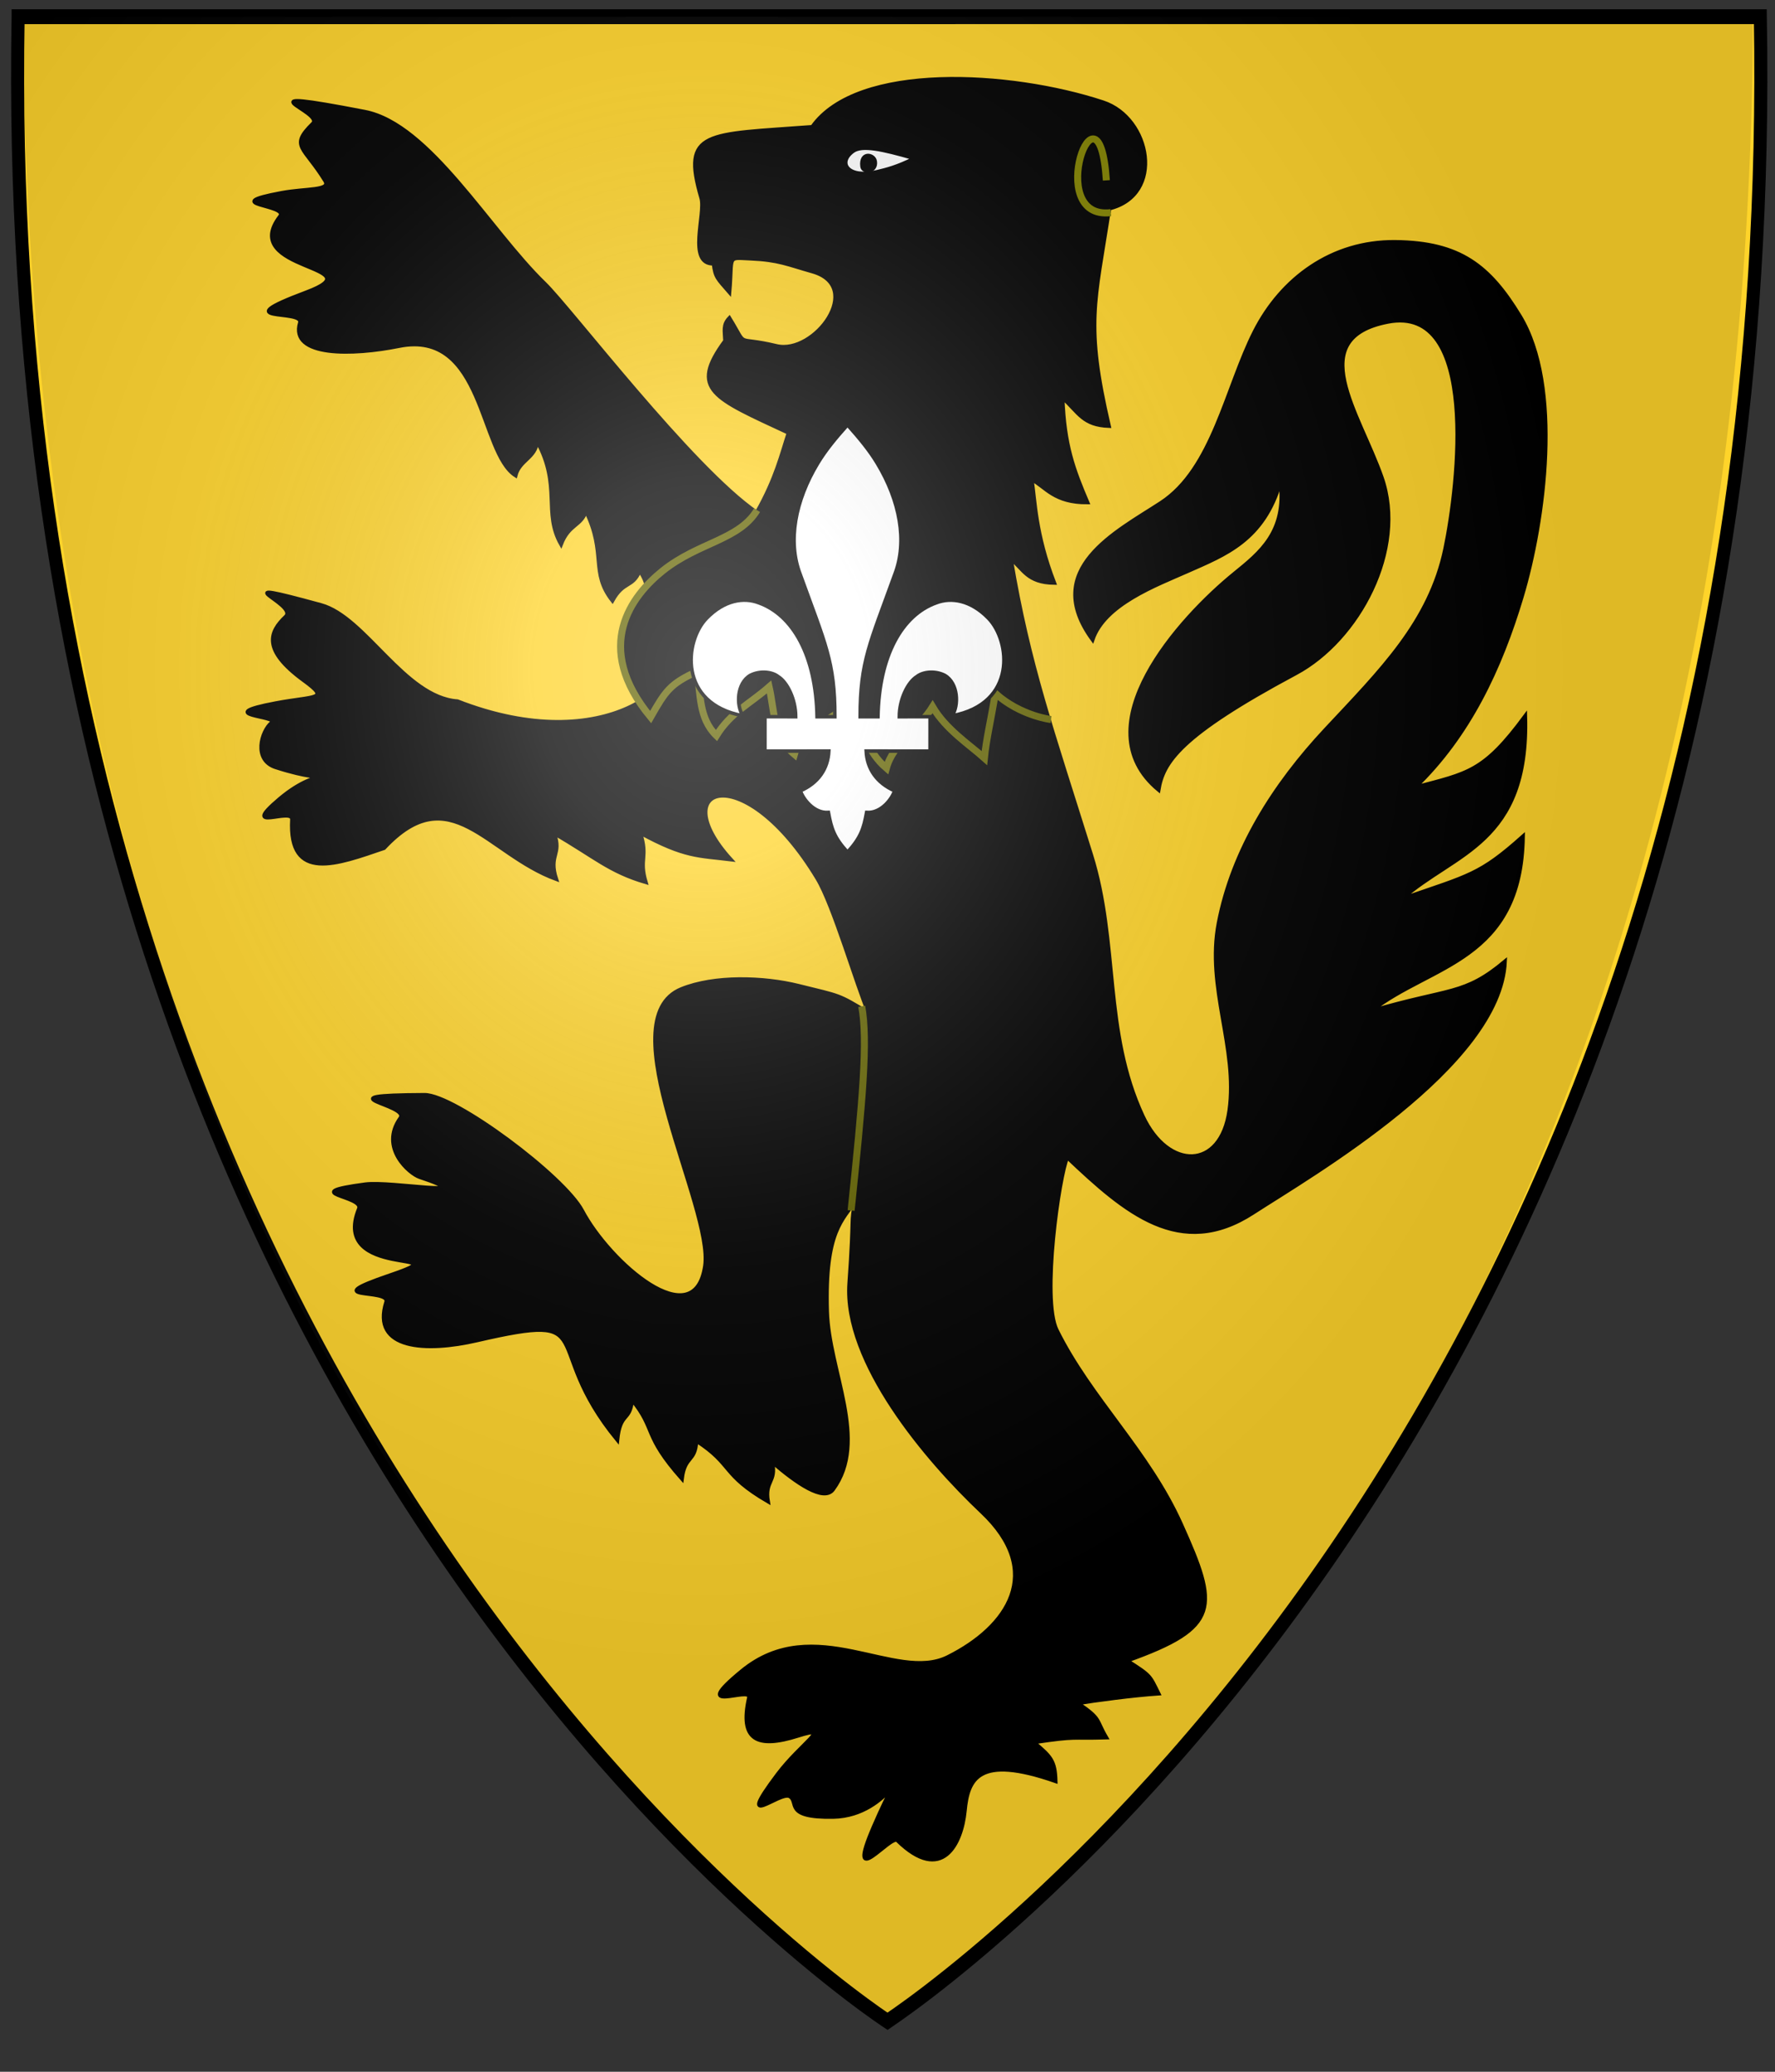 <?xml version="1.0" encoding="UTF-8" standalone="no"?>
<svg
   xmlns:dc="http://purl.org/dc/elements/1.1/"
   xmlns:cc="http://creativecommons.org/ns#"
   xmlns:rdf="http://www.w3.org/1999/02/22-rdf-syntax-ns#"
   xmlns:svg="http://www.w3.org/2000/svg"
   xmlns="http://www.w3.org/2000/svg"
   xmlns:xlink="http://www.w3.org/1999/xlink"
   xmlns:sodipodi="http://sodipodi.sourceforge.net/DTD/sodipodi-0.dtd"
   xmlns:inkscape="http://www.inkscape.org/namespaces/inkscape"
   width="300"
   height="350"
   id="svg3074"
   version="1.1"
   inkscape:version="1.0 (4035a4fb49, 2020-05-01)"
   sodipodi:docname="blazoengulik.svg">
  <rect width="100%" height="100%" fill="#333333" stroke="none"/>
  <defs
     id="defs3">
    <radialGradient
       inkscape:collect="always"
       xlink:href="#linearGradient3012"
       id="radialGradient3018"
       cx="316.954"
       cy="284.286"
       fx="316.954"
       fy="284.286"
       r="357.629"
       gradientTransform="matrix(2.356,0.003,-0.002,1.806,-446.174,-240.373)"
       gradientUnits="userSpaceOnUse" />
    <linearGradient
       id="linearGradient3012">
      <stop
         id="stop3016"
         offset="0"
         style="stop-color:#bababa;stop-opacity:0;" />
      <stop
         id="stop3014"
         offset="1"
         style="stop-color:#bababa;stop-opacity:1;" />
    </linearGradient>
    <radialGradient
       inkscape:collect="always"
       xlink:href="#linearGradient3012"
       id="radialGradient3040"
       cx="316.954"
       cy="284.286"
       fx="316.954"
       fy="284.286"
       r="357.629"
       gradientTransform="matrix(2.356,0.003,-0.002,1.806,-446.174,-240.373)"
       gradientUnits="userSpaceOnUse" />
    <radialGradient
       r="357.629"
       fy="316.957"
       fx="318.471"
       cy="316.957"
       cx="318.471"
       gradientTransform="matrix(1.206,0.009,-0.006,0.814,-75.081,105.29)"
       gradientUnits="userSpaceOnUse"
       id="radialGradient3052"
       xlink:href="#linearGradient3012"
       inkscape:collect="always" />
    <radialGradient
       inkscape:collect="always"
       xlink:href="#linearGradient4434"
       id="radialGradient4440"
       cx="309.529"
       cy="307.459"
       fx="309.529"
       fy="307.459"
       r="357.629"
       gradientTransform="matrix(1.474,-0.003,0.002,1.145,-131.888,-60.359)"
       gradientUnits="userSpaceOnUse" />
    <linearGradient
       inkscape:collect="always"
       id="linearGradient4434">
      <stop
         id="stop4438"
         offset="0"
         style="stop-color:#f2f2f2;stop-opacity:0;" />
      <stop
         id="stop4436"
         offset="1"
         style="stop-color:#f2f2f2;stop-opacity:1;" />
    </linearGradient>
    <radialGradient
       inkscape:collect="always"
       xlink:href="#linearGradient4434-7"
       id="radialGradient4440-7"
       cx="309.529"
       cy="307.459"
       fx="309.529"
       fy="307.459"
       r="357.629"
       gradientTransform="matrix(1.474,-0.003,0.002,1.145,-131.888,-60.359)"
       gradientUnits="userSpaceOnUse" />
    <linearGradient
       inkscape:collect="always"
       id="linearGradient4434-7">
      <stop
         id="stop4438-1"
         offset="0"
         style="stop-color:#f2f2f2;stop-opacity:0;" />
      <stop
         id="stop4436-2"
         offset="1"
         style="stop-color:#f2f2f2;stop-opacity:1;" />
    </linearGradient>
    <radialGradient
       inkscape:collect="always"
       xlink:href="#linearGradient2893"
       id="radialGradient4246"
       cx="308.773"
       cy="332.618"
       fx="308.773"
       fy="332.618"
       r="311.538"
       gradientTransform="matrix(0.474,0,0,0.543,-27.74,-67.665)"
       gradientUnits="userSpaceOnUse" />
    <linearGradient
       id="linearGradient2893">
      <stop
         style="stop-color:white;stop-opacity:0.314;"
         offset="0"
         id="stop2895" />
      <stop
         id="stop2897"
         offset="0.19"
         style="stop-color:white;stop-opacity:0.251;" />
      <stop
         style="stop-color:#6b6b6b;stop-opacity:0.125;"
         offset="0.6"
         id="stop2901" />
      <stop
         style="stop-color:black;stop-opacity:0.125;"
         offset="1"
         id="stop2899" />
    </linearGradient>
  </defs>
  <sodipodi:namedview
     inkscape:document-units="mm"
     id="base"
     pagecolor="#ffffff"
     bordercolor="#666666"
     borderopacity="1.0"
     inkscape:pageopacity="0.0"
     inkscape:pageshadow="2"
     inkscape:zoom="2.057805"
     inkscape:cx="37.936234"
     inkscape:cy="146.59875"
     inkscape:current-layer="layer4"
     showgrid="false"
     inkscape:window-width="1920"
     inkscape:window-height="1009"
     inkscape:window-x="-8"
     inkscape:window-y="-8"
     inkscape:window-maximized="1"
     inkscape:document-rotation="0"
     units="px" />
  <g
     sodipodi:insensitive="true"
     style="display:inline"
     inkscape:groupmode="layer"
     id="layer4"
     inkscape:label="Veld">
    <g
       id="g3106-1"
       transform="matrix(0.417,0,0,0.474,-1.489,-30.81)"
       style="display:inline;fill:#ffd42a;fill-opacity:1;stroke:none">
      <path
         sodipodi:nodetypes="cccc"
         inkscape:connector-curvature="0"
         id="path3084-7"
         d="m 10.426,70.83 706.129,-0.014 C 726.735,576.527 365.447,783.609 362.792,785.268 360.192,783.734 0.246,576.54 10.426,70.83 Z"
         style="fill:#ffd42a;fill-opacity:1;stroke:none" />
    </g>
  </g>
  <g
     inkscape:groupmode="layer"
     id="layer9"
     inkscape:label="Stuk"
     style="display:inline"
     sodipodi:insensitive="true" />
  <g
     inkscape:groupmode="layer"
     id="layer2"
     inkscape:label="Meubel"
     style="display:inline"
     sodipodi:insensitive="true">
    <g
       id="g4261"
       transform="matrix(0.474,0,0,0.474,-28.19,-37.252)">
      <g
         style="fill:#000000;fill-opacity:1"
         id="g4189"
         transform="translate(-95.042,-31.418)">
        <g
           transform="matrix(0.665,0,0,0.665,133.567,95.67)"
           id="g4209"
           style="display:inline;fill:#000000;fill-opacity:1;stroke-width:2;stroke-miterlimit:4;stroke-dasharray:none">
          <path
             style="display:inline;fill:#000000;fill-opacity:1;stroke:#000000;stroke-width:1.331;stroke-miterlimit:4;stroke-dasharray:none;stroke-opacity:1"
             d="m 444.311,155.266 c -37.898,2.855 -46.706,1.153 -39.601,25.356 1.664,5.667 -5.09,23.689 4.408,23.432 0.617,4.938 1.34,5.24 5.66,10.229 1.174,-13.389 -1.12,-12.402 7.455,-12.031 10.116,0.437 13.305,2.11 22.094,4.589 18.939,5.341 0.818,29.806 -12.785,26.549 -15.415,-3.691 -9.873,1.265 -16.788,-9.985 -2.365,2.459 -1.678,4.523 -1.545,8.164 -12.836,17.461 -4.239,20.266 22.651,32.816 -2.426,7.296 -4.448,16.239 -11.359,28.373 -23.393,-16.033 -66.448,-72.715 -75.707,-81.664 -19.618,-18.96 -41.056,-56.775 -64.148,-61.229 -46.653,-8.998 -14.222,0.032 -18.518,4.242 -8.376,8.209 -3.111,8.155 4.391,20.389 2.205,3.597 -6.731,2.674 -15.508,4.309 -23.3,4.339 2.754,4.028 -0.59,8.373 -15.109,19.633 34.958,17.526 9.326,27.117 -29.505,11.04 -0.704,5.783 -2.213,10.826 -3.673,12.277 18.987,11.616 35.322,8.326 30.433,-6.128 28.747,37.973 41.625,46.154 1.441,-5.603 7.182,-6.246 7.674,-12.188 8.748,15.875 2.029,25.352 8.539,36.746 2.824,-7.31 7.097,-6.466 8.887,-11.836 7.41,15.227 1.445,21.75 9.447,31.916 4.013,-7.253 7.106,-4.468 9.73,-10.635 5.415,7.49 3.734,21.865 9.656,27.85 8.963,10.485 -21.261,39.473 -74.662,18.625 -18.947,-1.345 -32.847,-29.979 -48.709,-34.314 -37.424,-10.228 -7.873,-0.328 -12.586,4.143 -5.74,5.444 -8.537,11.818 6.48,22.766 9.578,6.983 4.041,5.435 -10.039,8.1 -23.338,4.416 1.53,4.461 -1.465,6.945 -3.674,3.047 -6.638,13.306 1.455,15.924 23.389,7.565 17.121,-2.03 1.395,11.266 -14.71,12.437 4.681,2.753 4.43,7.35 -1.237,22.603 16.189,15.895 32.844,10.207 23.624,-25.333 36.675,1.986 61.438,11.062 -2.841,-8.703 2.054,-8.78 -0.738,-16.289 14.38,8.271 19.603,13.56 32.682,17.396 -2.511,-8.351 0.851,-8.893 -1.945,-17.572 15.908,8.694 20.919,8.057 32.287,9.461 -24.043,-26.376 4.74,-36.538 30.873,6.832 5.759,9.557 13.959,37.885 18.234,47.867 -11.003,-6.686 -9.841,-5.908 -24.914,-9.65 -12.633,-3.137 -30.091,-3.621 -41.814,1.123 -26.414,10.688 11.446,77.949 8.391,98.744 -3.724,25.35 -34.056,-1.255 -43.809,-19.691 -6.494,-12.276 -45.502,-41.358 -56.25,-41.311 -37.858,0.168 -5.142,3.371 -8.629,8.248 -7.62,10.658 3.324,19.9 6.885,21.086 23.039,7.675 -10.025,1.32 -19.432,2.572 -24.836,3.306 -0.309,3.976 -2.24,8.711 -10.435,25.589 38.571,14.35 11.105,23.713 -26.947,9.186 0.227,4.516 -1.371,9.551 -5.424,17.086 14.432,17.844 32.352,13.705 45.422,-10.491 21.867,1.076 50.125,35.508 1.038,-10.202 4.462,-6.34 5.27,-14.256 8.65,10.626 3.797,12.332 17.77,28.098 1.056,-8.487 4.732,-5.756 5.168,-13.52 13.167,8.541 8.835,11.871 25.541,21.617 -1.26,-7.498 3.035,-6.803 1.545,-14.016 8.475,7.312 18.342,14.238 21.66,9.707 12.757,-17.422 -1.482,-42.069 -2.129,-63.479 -0.879,-29.089 5.78,-32.541 10.072,-39.547 -1.765,8.872 -0.331,3.715 -2.166,29.49 -2.005,28.162 27.722,63.069 47.314,81.568 22.534,21.276 9.441,40.934 -12.143,51.713 -18.65,9.314 -47.528,-16.341 -73.492,4.988 -19.584,16.088 3.549,5.082 2.543,9.496 -3.491,15.312 2.976,18.201 17.506,13.609 12.605,-3.984 1.131,2.535 -7.287,13.715 -15.73,20.892 0.851,5.816 4.32,7.891 3.431,2.052 -2.229,7.629 15.479,7.33 21.383,-0.361 27.062,-25.709 14.449,3.527 -10.285,23.841 6.102,2.518 8.498,4.859 15.957,15.596 22.92,1.141 24.037,-10.537 1.086,-11.355 4.708,-20.233 32.395,-10.57 -0.181,-7.359 -1.738,-8.816 -7.764,-13.879 15.832,-2.354 12.881,-1.311 25.857,-1.705 -3.876,-6.594 -1.695,-6.488 -10.109,-12.227 5.822,-0.989 19.833,-2.848 28.754,-3.445 -3.267,-6.602 -2.725,-6.28 -11.223,-11.754 33.34,-11.895 32.61,-18.945 19.199,-48.73 -11.753,-26.104 -32.144,-44.606 -44.293,-69.092 -5.567,-11.22 0.93,-55.573 3.742,-61.617 20.74,19.646 40.34,36.551 66.244,19.744 20.529,-13.32 88.273,-52.247 89.906,-89.666 -14.72,12.281 -19.44,9.383 -47.674,17.691 21.139,-16.726 53.464,-17.704 54.094,-62.275 -15.44,13.767 -18.93,13.906 -43.146,22.291 18.634,-16.645 45.328,-19.532 43.955,-65.23 -14.852,20.109 -20.402,20.451 -39.264,25.461 19.194,-18.461 30.39,-42.444 38.012,-67.867 8.122,-27.092 14.593,-75.177 -0.721,-100.279 -10.848,-17.781 -21.323,-26.088 -44.346,-26.342 -22.69,-0.25 -40.667,13.08 -50.248,32.006 -10.142,20.033 -14.88,48.941 -33.352,61.012 -15.995,10.452 -42.911,23.655 -24.436,48.861 4.26,-12.674 22.571,-19.426 33.92,-24.459 13.437,-5.959 27.088,-11.006 33.125,-31.883 2.187,17.854 -7.203,25.243 -16.455,32.756 -19.633,15.943 -54.43,54.459 -27.039,77.133 1.614,-9.754 7.33,-19.336 48.947,-41.588 22.355,-11.952 39.631,-44.185 30.672,-69.842 -8.046,-23.044 -28.085,-49.651 2.193,-55.492 32.776,-6.322 25.205,58.135 20.43,80.934 -5.491,26.216 -22.913,43.336 -42.607,64.396 -18.473,19.754 -33.201,42.924 -38.227,69.062 -4.44,23.093 6.927,44.457 3.826,66.779 -2.979,21.443 -21.85,21.407 -30.877,2.078 -14.121,-30.238 -8.613,-61.846 -18.395,-93.16 -14.052,-44.985 -22.268,-67.673 -28.619,-105.504 4.472,3.573 5.777,8.406 15.449,8.527 -6.855,-17.725 -6.854,-29.543 -8.047,-36.895 5.025,2.739 8.092,8.293 19.895,8.191 -5.029,-11.823 -8.298,-20.468 -8.886,-37.332 5.905,5.476 7.325,9.74 16.543,10.098 -8.471,-36.643 -5.1,-43.489 0.1,-77.564 19.912,-4.841 14.755,-32.309 -2.194,-37.892 -33.188,-10.932 -87.633,-14.081 -103.769,8.748 z"
             transform="matrix(1.503,0,0,1.503,-200.777,-143.81)"
             id="path3026-8"
             inkscape:connector-curvature="0"
             sodipodi:nodetypes="csccsssccccsssssssssccccccccssssssssccccccscssssssssssssccccccsscssssssssssssccccccsscsccccccssssscscscssssssssscccccccscc" />
          <path
             sodipodi:nodetypes="csccccccccccc"
             id="path122"
             d="m 437.427,295.01 c -9.767,16.057 -31.383,17.142 -50.519,32.428 -16.652,13.302 -37.923,40.559 -6.547,78.454 8.008,-14.029 10.422,-17.81 24.935,-24.464 1.903,12.292 0.866,25.18 10.334,34.382 7.698,-12.405 17.706,-16.876 28.269,-26.102 2.948,12.943 1.953,26.351 13.552,36.137 3.665,-12.995 20.147,-18.153 29.163,-27.267 8.117,15.343 9.949,25.919 20.161,34.68 3.716,-13.661 17.297,-20.816 24.779,-32.88 7.111,12.137 19.956,20.465 27.77,27.482 1.06,-10.595 3.811,-21.742 5.826,-34.712 13.471,12.128 29.9,14.064 29.9,14.064"
             stroke-miterlimit="10"
             style="fill:#000000;fill-opacity:1;stroke:#646400;stroke-width:3.758;stroke-miterlimit:4;stroke-dasharray:none;stroke-opacity:1"
             inkscape:connector-curvature="0" />
          <path
             sodipodi:nodetypes="cc"
             id="path122-3"
             d="m 493.557,560.905 c 3.397,18.415 0.45,50.643 -5.694,109.431"
             stroke-miterlimit="10"
             style="fill:#000000;fill-opacity:1;stroke:#646400;stroke-width:3.758;stroke-miterlimit:4;stroke-dasharray:none;stroke-opacity:1"
             inkscape:connector-curvature="0" />
        </g>
        <g
           transform="matrix(0.656,-0.109,0.109,0.656,115.474,154.772)"
           id="g4209-0"
           style="display:inline;fill:#000000;fill-opacity:1;stroke-width:2;stroke-miterlimit:4;stroke-dasharray:none">
          <g
             style="fill:#000000;fill-opacity:1"
             id="g4143">
            <g
               style="fill:#000000;fill-opacity:1"
               id="g4158">
              <path
                 style="color:#000000;display:inline;overflow:visible;visibility:visible;opacity:1;fill:#ffffff;fill-opacity:1;fill-rule:nonzero;stroke:#000000;stroke-width:1.62;stroke-linecap:round;stroke-linejoin:round;stroke-miterlimit:4;stroke-dasharray:none;stroke-dashoffset:0;stroke-opacity:1;marker:none"
                 d="m 506.86,98.336 c 5.297,-2.697 15.639,1.487 31.33,8.958 -9.311,2.813 -14.862,3.323 -20.734,3.7 -15.419,0.989 -19.76,-7.991 -10.596,-12.658 z"
                 id="path14402-7-3-7"
                 inkscape:connector-curvature="0"
                 sodipodi:nodetypes="scss" />
              <path
                 style="color:#000000;display:inline;overflow:visible;visibility:visible;opacity:1;fill:#000000;fill-opacity:1;fill-rule:nonzero;stroke:#000000;stroke-width:1.675;stroke-linecap:round;stroke-linejoin:round;stroke-miterlimit:4;stroke-dasharray:none;stroke-dashoffset:0;stroke-opacity:1;marker:none"
                 d="m 517.825,105.455 c -0.051,5.998 -7.8,5.379 -7.642,1.53 0.335,-8.18 7.677,-5.702 7.642,-1.53 z"
                 id="path14402-7-3-7-2"
                 inkscape:connector-curvature="0"
                 sodipodi:nodetypes="sss" />
            </g>
          </g>
        </g>
      </g>
      <path
         inkscape:connector-curvature="0"
         style="display:inline;fill:#000000;fill-opacity:1;stroke:#828200;stroke-width:2.5;stroke-miterlimit:4;stroke-dasharray:none;stroke-opacity:1"
         stroke-miterlimit="10"
         d="m 455.555,154.379 c -24.187,2.855 -4.199,-51.567 -1.588,-11.502"
         id="path122-3-5"
         sodipodi:nodetypes="cc" />
    </g>
  </g>
  <g
     inkscape:groupmode="layer"
     id="layer7"
     inkscape:label="Breuk"
     style="display:inline"
     sodipodi:insensitive="true">
    <path
       inkscape:connector-curvature="0"
       id="path6"
       d="m 160.923,120.917 c 1.16,-1.725 1.061,-5.502 -1.258,-6.835 -1.774,-0.887 -3.777,-0.54 -4.714,0.224 -1.507,0.911 -2.958,3.827 -2.958,6.779 l 5.203,-0.007 -9.5e-4,5.811 -10.801,-0.007 c 0.142,2.989 1.772,5.383 4.804,6.716 -0.39,1.26 -2.219,3.828 -4.73,3.653 -0.496,2.717 -0.967,4.242 -3.226,6.711 -2.26,-2.468 -2.731,-3.994 -3.227,-6.711 -2.512,0.174 -4.341,-2.393 -4.731,-3.653 3.033,-1.333 4.662,-3.727 4.804,-6.716 l -10.801,0.007 v -5.811 l 5.202,0.007 c 0,-2.952 -1.449,-5.867 -2.957,-6.779 -0.936,-0.763 -2.94,-1.111 -4.713,-0.224 -2.321,1.333 -2.42,5.11 -1.26,6.835 -10.958,-2.035 -9.871,-12.618 -6.138,-16.46 3.017,-3.104 6.306,-3.589 8.843,-2.611 5.764,2.067 9.64,8.953 9.828,19.238 h 3.014 c 0,-9.35 -1.627,-12.331 -5.866,-24.074 -2.135,-5.55 -0.852,-12.412 2.964,-18.729 1.367,-2.265 3.075,-4.309 5.037,-6.498 1.961,2.189 3.669,4.233 5.036,6.498 3.816,6.317 5.099,13.179 2.965,18.729 -4.241,11.743 -5.867,14.723 -5.867,24.074 h 3.013 c 0.188,-10.285 4.067,-17.171 9.829,-19.238 2.537,-0.977 5.828,-0.493 8.843,2.611 3.733,3.842 4.819,14.425 -6.139,16.46 z"
       style="display:inline;fill:#ffffff;fill-rule:evenodd;stroke:#000000;stroke-width:0.593;stroke-miterlimit:4;stroke-dasharray:none;stroke-opacity:1" />
  </g>
  <g
     inkscape:label="Rand"
     inkscape:groupmode="layer"
     id="layer1"
     style="display:inline"
     sodipodi:insensitive="true">
    <g
       id="g3106"
       transform="matrix(0.417,0,0,0.474,-1.285,-30.748)"
       style="display:inline;stroke-width:5.292;stroke-miterlimit:4;stroke-dasharray:none">
      <path
         sodipodi:nodetypes="cccc"
         inkscape:connector-curvature="0"
         id="path3084"
         d="m 10.426,70.83 706.129,-0.014 C 726.735,576.527 365.447,783.609 362.792,785.268 360.192,783.734 0.246,576.54 10.426,70.83 Z"
         style="fill:none;stroke:#000000;stroke-width:5.292;stroke-linecap:butt;stroke-linejoin:miter;stroke-miterlimit:4;stroke-dasharray:none;stroke-opacity:1" />
    </g>
  </g>
  <g
     inkscape:groupmode="layer"
     id="layer3"
     inkscape:label="Reflectie"
     sodipodi:insensitive="true">
    <path
       sodipodi:nodetypes="cccc"
       d="M 150.098,340.9 C 210.123,295.319 295.417,196.651 296.296,2.844 H 3.9 C 4.428,197.977 88.373,292.834 150.098,340.9 Z"
       style="display:inline;opacity:1;fill:url(#radialGradient4246);fill-opacity:1;fill-rule:evenodd;stroke:none;stroke-width:0.474px;stroke-linecap:butt;stroke-linejoin:miter;stroke-opacity:1"
       id="path2875"
       inkscape:export-xdpi="144"
       inkscape:export-ydpi="144"
       inkscape:connector-curvature="0" />
  </g>
</svg>
